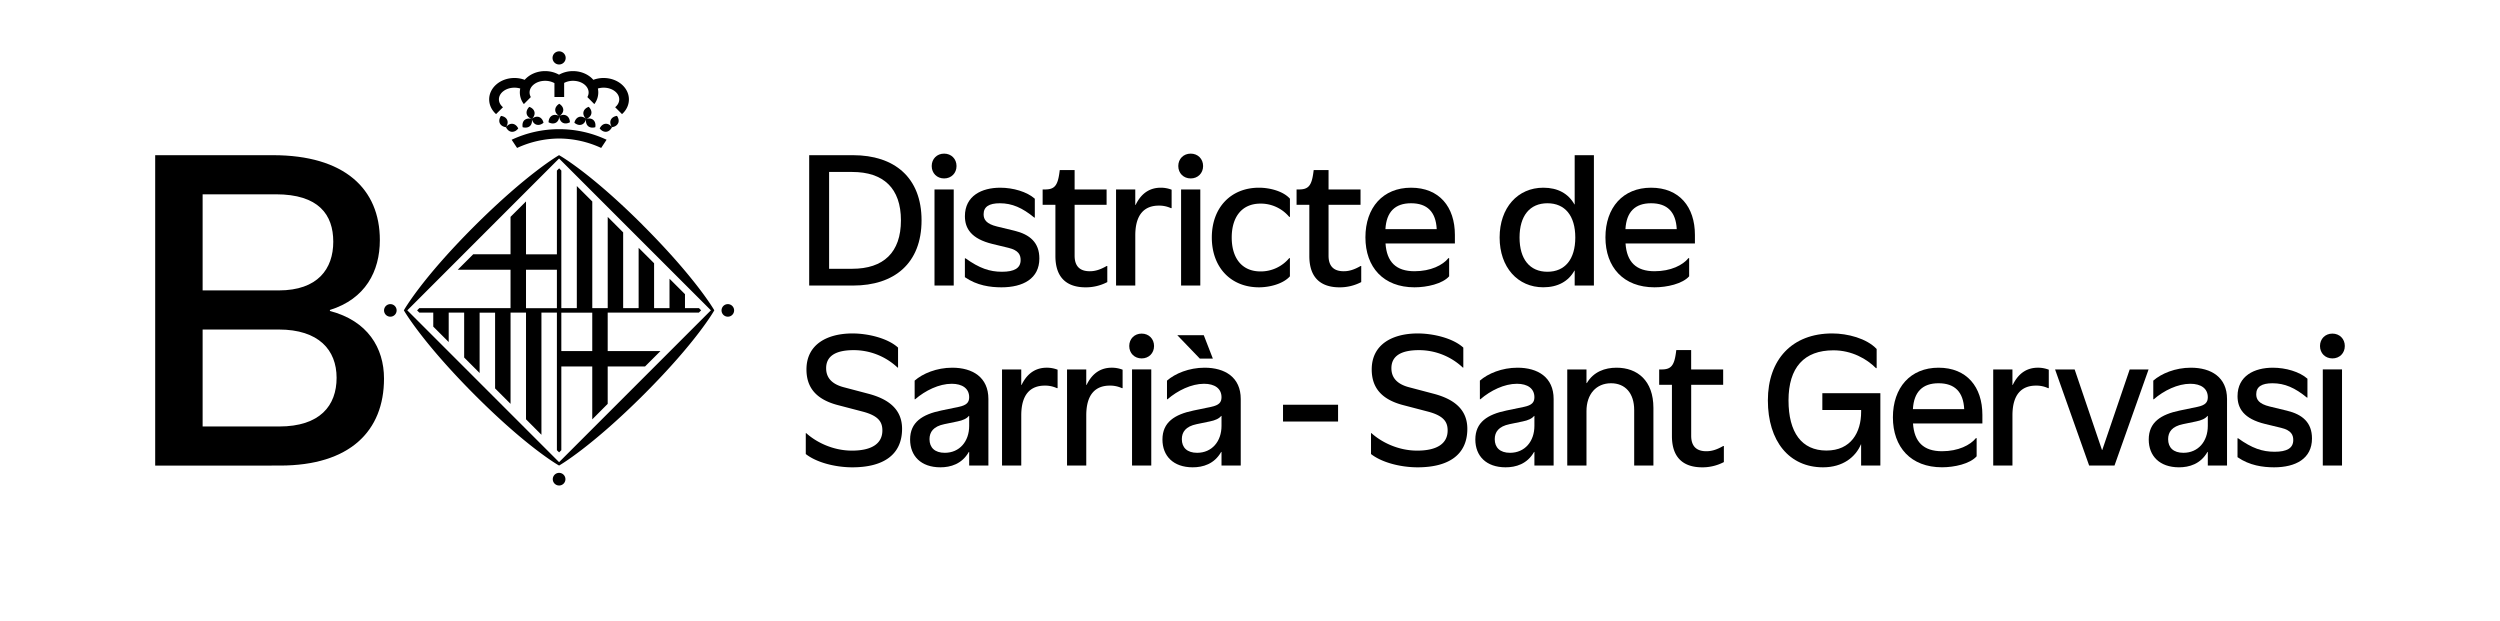 <svg id="Capa_1" data-name="Capa 1" xmlns="http://www.w3.org/2000/svg" viewBox="0 0 4349.55 1080"><path d="M1407.84,270h76.31c71.76,0,119.19,38.61,119.19,113.4s-47.43,113.41-119.19,113.41h-76.31Zm74.79,197.63c54.43,0,84.83-28.28,84.83-84.23s-30.4-84.22-84.83-84.22H1442.5V467.65Z"/><path d="M1621,288.87c0-12.47,9.12-21.59,21.58-21.59s21.59,9.12,21.59,21.59-9.12,21.58-21.59,21.58S1621,301.33,1621,288.87Zm4.86,40.74h33.45V496.83h-33.45Z"/><path d="M1678.73,482.24V449.4h1.07c24.17,17.33,42.11,23.41,63.39,23.41s32.53-6.08,32.53-20.37c0-8.81-3.34-17-21.28-21.28l-27.67-6.69c-37.09-9-48-27.06-48-48.34,0-35.58,29.5-49.56,61.42-49.56,22.5,0,46.52,7,60.2,19.15v32.84h-.91c-20.68-17-38.61-24.93-59.9-24.93-18.85,0-28.27,6.08-28.27,19.15,0,9.12,4.56,16.73,23.41,21.29l30.1,7.29c27.06,6.54,43.48,20.68,43.48,48.35,0,35-28.28,50.17-66,50.17C1723.12,499.88,1699.71,496.83,1678.73,482.24Z"/><path d="M1836.22,445.45V356.37H1814V329.61h4.26c16.11,0,21.89-6.39,24.93-29.19l.61-4.56h25.84v33.75h55.64v26.76h-55.64v88.47c0,20.37,11.25,27.06,26.3,27.06,9.12,0,17.79-2.43,29.49-9.12h1.07v28a80.4,80.4,0,0,1-37.86,9.13C1859,499.88,1836.22,485.89,1836.22,445.45Z"/><path d="M1941.72,329.61h33.45v26.91h.61c11.1-23.11,27.67-29.95,43.78-29.95a51.7,51.7,0,0,1,18.85,3.49v32.08h-1.21a48.87,48.87,0,0,0-21-4.41c-24.18,0-41,14.29-41,51.84v87.26h-33.45Z"/><path d="M2050,288.87c0-12.47,9.12-21.59,21.59-21.59s21.59,9.12,21.59,21.59-9.13,21.58-21.59,21.58S2050,301.33,2050,288.87Zm4.87,40.74h33.44V496.83h-33.44Z"/><path d="M2108.34,413.22c0-52,33.14-86.65,82.09-86.65,18.85,0,42.26,6.08,53.82,19.15v31.62H2243a64.51,64.51,0,0,0-49.86-23.1c-33.45,0-50.17,24.32-50.17,59s16.72,59,50.17,59A64.48,64.48,0,0,0,2243,449.1h1.22v31.62c-11.56,13.07-35,19.16-53.82,19.16C2141.48,499.88,2108.34,465.21,2108.34,413.22Z"/><path d="M2278,445.45V356.37h-22.2V329.61h4.26c16.12,0,21.89-6.39,24.93-29.19l.61-4.56h25.84v33.75h55.65v26.76h-55.65v88.47c0,20.37,11.25,27.06,26.3,27.06,9.13,0,17.79-2.43,29.5-9.12h1.06v28a80.36,80.36,0,0,1-37.85,9.13C2300.79,499.88,2278,485.89,2278,445.45Z"/><path d="M2375.58,412.92c0-51.69,30.41-86.35,79.36-86.35,49.25,0,76.31,33.44,76.31,82.09v14.9h-120.7c2.13,32.23,18.39,48.34,50.47,48.34,28.28,0,49.26-10.64,59-22.8h1.22v31.62c-11.55,13.07-38.61,19.16-60.2,19.16C2406.9,499.88,2375.58,464.91,2375.58,412.92Zm124.05-14.29c-1.52-29.95-16.41-45-44.69-45-27.82,0-42.87,15.05-44.54,45Z"/><path d="M2609.08,413.22c0-52,31.62-86.65,76-86.65,25.39,0,43.63,10.34,54.12,29h.46V270h33.45V496.83h-33.45v-26h-.46c-10.33,18.54-28.73,29-54.12,29C2640.7,499.88,2609.08,465.21,2609.08,413.22Zm131.65,0c0-37.7-17.78-59.59-48.49-59.59s-48.5,21.89-48.5,59.59,17.79,59.59,48.5,59.59S2740.73,450.92,2740.73,413.22Z"/><path d="M2793.18,412.92c0-51.69,30.4-86.35,79.35-86.35,49.26,0,76.32,33.44,76.32,82.09v14.9H2828.14c2.13,32.23,18.4,48.34,50.47,48.34,28.28,0,49.26-10.64,59-22.8h1.21v31.62c-11.55,13.07-38.61,19.16-60.2,19.16C2824.49,499.88,2793.18,464.91,2793.18,412.92Zm124.05-14.29c-1.52-29.95-16.42-45-44.7-45-27.82,0-42.87,15.05-44.54,45Z"/><path d="M1401.91,789.93V753.59h.76c17.48,15.81,46.52,30.41,79.51,30.41,34.51,0,53-12.16,53-35.12,0-14.59-6.53-25.54-34.51-32.84l-43-11.25c-39.52-10.33-54.57-32.22-54.57-62,0-44.39,37.09-62.64,80-62.64,27.21,0,61.42,8.21,79.36,24.63v34.82h-.76a111.3,111.3,0,0,0-76.47-30.41c-31.47,0-47.89,10.34-47.89,31.47,0,14.29,7.45,26.91,30.41,33l43.17,11.4c32.84,8.67,58.53,25.54,58.53,61,0,45.61-33.14,67-86.65,67C1451.47,813,1419.54,803.91,1401.91,789.93Z"/><path d="M1583.42,764.69c0-30.1,21.13-43.63,54.12-50.47l30.71-6.38c13.68-2.89,17.94-7.91,17.94-16.73,0-15.2-11.86-23.41-30.41-23.41-22,0-45.91,11.71-63.54,26.91h-.92V662.23c14-12.32,38.31-22.5,65.37-22.5,35.58,0,62.94,16.72,62.94,54.42V810h-33.44V786.28h-.61c-12,21.13-31.78,26.76-49.56,26.76C1602.27,813,1583.42,793.27,1583.42,764.69ZM1686.19,741V723.65h-.61c-3.5,4.56-10.49,7.75-19.77,9.57l-22.8,4.72c-19.15,3.95-25.84,13.68-25.84,26.14,0,14.6,9.12,23.72,26.6,23.72C1669.46,787.8,1686.19,768,1686.19,741Z"/><path d="M1743.34,642.77h33.45v26.91h.6c11.1-23.11,27.67-29.95,43.79-29.95a51.74,51.74,0,0,1,18.85,3.49V675.3h-1.22a48.8,48.8,0,0,0-21-4.41c-24.17,0-41,14.29-41,51.84V810h-33.45Z"/><path d="M1856.44,642.77h33.45v26.91h.61c11.09-23.11,27.66-29.95,43.78-29.95a51.7,51.7,0,0,1,18.85,3.49V675.3h-1.22a48.8,48.8,0,0,0-21-4.41c-24.17,0-41,14.29-41,51.84V810h-33.45Z"/><path d="M1964.68,602c0-12.47,9.12-21.59,21.59-21.59s21.58,9.12,21.58,21.59-9.12,21.58-21.58,21.58S1964.68,614.49,1964.68,602Zm4.86,40.74H2003V810h-33.45Z"/><path d="M2022.45,764.69c0-30.1,21.13-43.63,54.12-50.47l30.7-6.38c13.69-2.89,17.94-7.91,17.94-16.73,0-15.2-11.85-23.41-30.4-23.41-22,0-45.91,11.71-63.55,26.91h-.91V662.23c14-12.32,38.31-22.5,65.37-22.5,35.57,0,62.94,16.72,62.94,54.42V810h-33.45V786.28h-.6c-12,21.13-31.78,26.76-49.56,26.76C2041.3,813,2022.45,793.27,2022.45,764.69Zm25.84-181.51h46.06l15.81,40.74h-22.65ZM2125.21,741V723.65h-.6c-3.5,4.56-10.49,7.75-19.77,9.57l-22.8,4.72c-19.16,3.95-25.85,13.68-25.85,26.14,0,14.6,9.13,23.72,26.61,23.72C2108.49,787.8,2125.21,768,2125.21,741Z"/><path d="M2232.23,704.19H2328v29.19h-95.78Z"/><path d="M2385.31,789.93V753.59h.76c17.49,15.81,46.52,30.41,79.51,30.41,34.51,0,53.06-12.16,53.06-35.12,0-14.59-6.54-25.54-34.51-32.84l-43-11.25c-39.53-10.33-54.58-32.22-54.58-62,0-44.39,37.09-62.64,80-62.64,27.22,0,61.42,8.21,79.36,24.63v34.82h-.76a111.3,111.3,0,0,0-76.47-30.41c-31.47,0-47.89,10.34-47.89,31.47,0,14.29,7.45,26.91,30.41,33l43.17,11.4c32.84,8.67,58.53,25.54,58.53,61,0,45.61-33.14,67-86.65,67C2434.87,813,2403,803.91,2385.31,789.93Z"/><path d="M2566.82,764.69c0-30.1,21.13-43.63,54.12-50.47l30.71-6.38c13.68-2.89,17.94-7.91,17.94-16.73,0-15.2-11.86-23.41-30.41-23.41-22,0-45.91,11.71-63.54,26.91h-.91V662.23c14-12.32,38.31-22.5,65.37-22.5,35.57,0,62.93,16.72,62.93,54.42V810h-33.44V786.28H2669c-12,21.13-31.77,26.76-49.56,26.76C2585.67,813,2566.82,793.27,2566.82,764.69ZM2669.59,741V723.65H2669c-3.5,4.56-10.49,7.75-19.76,9.57l-22.8,4.72c-19.16,3.95-25.85,13.68-25.85,26.14,0,14.6,9.12,23.72,26.6,23.72C2652.87,787.8,2669.59,768,2669.59,741Z"/><path d="M2726.74,642.77h33.45v23.71h.61c11.7-19.76,31.47-26.75,51.69-26.75,36.18,0,64.15,22.35,64.15,69.93V810h-33.45V713.46c0-29.49-15.65-46.67-40.28-46.67-25.69,0-42.72,18.85-42.72,48.49V810h-33.45Z"/><path d="M2908.86,758.61V669.53h-22.19V642.77h4.25c16.12,0,21.89-6.39,24.94-29.19l.6-4.56h25.85v33.75H2998v26.76h-55.64V758c0,20.37,11.25,27.06,26.3,27.06,9.12,0,17.78-2.43,29.49-9.12h1.06v28a80.32,80.32,0,0,1-37.85,9.13C2931.67,813,2908.86,799.05,2908.86,758.61Z"/><path d="M3075.78,696.59c0-71.15,42.26-116.46,111.89-116.46,26.6,0,59.89,8.52,77.37,27.07v33.29h-1.21c-15.81-16-42-31-74-31-50.92,0-78.14,29.79-78.14,87.11,0,55.94,23,87.26,66,87.26,42.72,0,60.36-31.62,60.36-67.2v-3.34h-67.5V684.12h100.94V810H3238V773.05h-.31c-9.27,22.05-31.32,40-66,40C3113,813,3075.78,767.73,3075.78,696.59Z"/><path d="M3293.31,726.08c0-51.69,30.41-86.35,79.36-86.35,49.25,0,76.32,33.44,76.32,82.09v14.9H3328.28c2.13,32.23,18.39,48.34,50.47,48.34,28.28,0,49.26-10.64,59-22.8H3439v31.62C3427.4,807,3400.34,813,3378.75,813,3324.63,813,3293.31,778.07,3293.31,726.08Zm124.05-14.29c-1.52-29.95-16.41-45-44.69-45-27.82,0-42.87,15.05-44.54,45Z"/><path d="M3467.83,642.77h33.45v26.91h.6c11.1-23.11,27.67-29.95,43.79-29.95a51.74,51.74,0,0,1,18.85,3.49V675.3h-1.22a48.8,48.8,0,0,0-21-4.41c-24.17,0-41,14.29-41,51.84V810h-33.45Z"/><path d="M3575.46,642.77h34.05l47.58,140.16h.46l47.74-140.16h32.83L3678.83,810h-44.08Z"/><path d="M3738.42,764.69c0-30.1,21.13-43.63,54.12-50.47l30.71-6.38c13.68-2.89,17.94-7.91,17.94-16.73,0-15.2-11.86-23.41-30.4-23.41-22.05,0-45.92,11.71-63.55,26.91h-.91V662.23c14-12.32,38.31-22.5,65.37-22.5,35.57,0,62.93,16.72,62.93,54.42V810h-33.44V786.28h-.61c-12,21.13-31.77,26.76-49.56,26.76C3757.27,813,3738.42,793.27,3738.42,764.69ZM3841.19,741V723.65h-.61c-3.49,4.56-10.49,7.75-19.76,9.57l-22.8,4.72c-19.16,3.95-25.85,13.68-25.85,26.14,0,14.6,9.12,23.72,26.61,23.72C3824.47,787.8,3841.19,768,3841.19,741Z"/><path d="M3892.87,795.4V762.56h1.07c24.17,17.33,42.11,23.41,63.39,23.41s32.53-6.08,32.53-20.37c0-8.81-3.34-17-21.28-21.28l-27.67-6.69c-37.09-9-48-27.06-48-48.34,0-35.57,29.5-49.56,61.42-49.56,22.5,0,46.52,7,60.2,19.15v32.84h-.91c-20.68-17-38.62-24.93-59.9-24.93-18.85,0-28.27,6.08-28.27,19.15,0,9.12,4.56,16.73,23.41,21.29l30.1,7.29c27.06,6.54,43.48,20.68,43.48,48.35,0,35-28.28,50.17-66,50.17C3937.26,813,3913.85,810,3892.87,795.4Z"/><path d="M4036.38,602c0-12.47,9.12-21.59,21.58-21.59s21.59,9.12,21.59,21.59-9.12,21.58-21.59,21.58S4036.38,614.49,4036.38,602Zm4.86,40.74h33.45V810h-33.45Z"/><path d="M270,270H474.87c124.5,0,186,58.64,186,147.67,0,54.66-25.33,102.43-86.86,121.61v1.81c65.51,17,94.1,64.07,94.1,117.63,0,91.21-59.36,151.29-181,151.29H270ZM485,505.26c68,0,94.83-37.64,94.83-84.69s-25.34-82.52-99.9-82.52H352.53V505.26ZM485.72,742c70.94,0,99.9-36.19,99.9-84.69s-31.13-84-100.62-84H352.53V742Z"/><g id="Rodo"><path d="M1007.33,203.55c-4,1.3-6.84,5.09-8,10,3.87,3.23,8.3,4.67,12.42,3.32,4-1.24,6.76-5.06,8-9.9h0c-.85,4.86.19,9.48,3.33,12.35s7.79,3.37,12.6,2c.91-5-.14-9.59-3.3-12.49s-7.74-3.29-12.57-1.88c4.81-1.8,8.11-5,9-9.08s-.89-8.41-4.54-12c-4.75,1.72-8.2,4.9-9.11,9s1,8.44,4.57,12c-3.81-3.29-8.31-4.67-12.33-3.35m68.11,10.75c1.75-3.91.8-8.47-2.06-12.66-5,.73-9,3.1-10.73,7s-.85,8.41,2,12.66c5-.68,9-3.12,10.74-7m-10.74,7c-3.06-4-7.22-6.33-11.44-5.88s-7.68,3.52-9.92,8.07c3.12,4,7.17,6.16,11.37,5.8s7.79-3.46,10-8m-92,582.81L708.63,539.93,972.69,275.77,1236.85,539.9Zm145.56-412.48C1026.5,299.9,973.19,270.23,973,270.18l-.35-.17-.41.17c0,.05-54.89,31.33-147.84,124.18-91.75,91.82-121.53,145.15-121.53,145.15l-.24.42.24.39s31.37,55,124.26,147.93C918.92,780,972.25,809.71,972.25,809.71l.44.28.46-.28s54.94-31.33,147.8-124.19c91.76-91.85,121.57-145.14,121.6-145.26l.21-.36-.21-.37c0-.08-31.38-54.95-124.3-147.9M679.14,529.13A10.93,10.93,0,1,0,690.05,540a10.93,10.93,0,0,0-10.91-10.88M972.74,822.7a11,11,0,1,0,11,11,11,11,0,0,0-11-11m293.55-293.57A10.93,10.93,0,1,0,1277.22,540a10.93,10.93,0,0,0-10.93-10.88M875.08,186.54c-4.39-3.63-7.05-8.44-7.05-13.64,0-11.25,12.1-20.36,27.07-20.36A35.19,35.19,0,0,1,905.16,154a32.1,32.1,0,0,0-.74,6.95,33.4,33.4,0,0,0,7,20.16l12.13-12.23a16,16,0,0,1-2.17-7.93c0-11.28,12.1-20.34,27-20.34a33.4,33.4,0,0,1,16.24,4v24.16h16.9V144.27a32.79,32.79,0,0,1,15.57-3.66c14.89,0,27,9.06,27,20.34a15.52,15.52,0,0,1-2.19,7.93L1034,181.11a33.34,33.34,0,0,0,6.9-20.16,34.07,34.07,0,0,0-.71-6.95,35.09,35.09,0,0,1,10.09-1.46c14.94,0,27.08,9.11,27.08,20.36,0,5.2-2.67,10-7.1,13.64l11.92,12c7.5-6.66,12-15.69,12-25.59,0-20.59-19.66-37.26-44-37.26a51,51,0,0,0-17.88,3.2c-7.9-9.16-20.87-15.18-35.38-15.18a49.37,49.37,0,0,0-24.32,6.24,49.44,49.44,0,0,0-24.33-6.24c-14.51,0-27.37,6-35.42,15.18a50.57,50.57,0,0,0-17.84-3.2c-24.26,0-43.94,16.67-43.94,37.26,0,9.9,4.54,18.93,12,25.59Zm15.16,42.75c4.21.36,8.32-1.78,11.41-5.8-2.18-4.55-5.72-7.62-10-8.07s-8.26,1.86-11.32,5.88c2.16,4.53,5.69,7.59,9.88,8m70-28c-3.71,2.19-5.63,6.41-5.84,11.44,4.45,2.39,9.12,2.79,12.83.68S972.9,207,973,202h0c.15,5,2.15,9.28,5.79,11.39s8.33,1.71,12.76-.68c-.18-5-2.12-9.25-5.85-11.44s-8.25-1.75-12.7.7c4.27-2.67,7-6.47,7-10.71s-2.71-8-7-10.69c-4.31,2.67-7,6.47-7,10.69s2.69,8,7,10.71c-4.49-2.45-9.11-2.81-12.74-.7m12.57-89.07a11.43,11.43,0,1,0-11.51-11.42,11.41,11.41,0,0,0,11.51,11.42m-90.47,96.46c-1.75-3.9-5.75-6.27-10.73-7-2.87,4.19-3.85,8.75-2.08,12.66s5.79,6.32,10.8,7c2.75-4.25,3.75-8.8,2-12.66m30.23.17c-3.16,2.9-4.11,7.46-3.26,12.49,4.8,1.35,9.5.79,12.65-2s4.19-7.49,3.24-12.35c1.28,4.84,4,8.66,8.14,9.9s8.49-.09,12.27-3.32c-1.15-4.87-3.92-8.66-8-10s-8.41.06-12.2,3.27c3.57-3.46,5.37-7.77,4.48-11.9s-4.27-7.31-9-9c-3.63,3.55-5.4,7.85-4.6,12s4.36,7.28,9,9.08c-4.79-1.44-9.4-.9-12.63,1.88M972.69,241a176.14,176.14,0,0,1,73.24,16.39l9.41-14.28a194.56,194.56,0,0,0-165.16.05l9.46,14.23A176.37,176.37,0,0,1,972.69,241m3.92,302.93h53.81V610.8H976.61Zm-7.71-7.76H915.16V469.31H968.9Zm0-93.73H915.16v-92l-26.93,26.85V442.4H823.31l-26.95,26.91h91.87v66.82H729.51L725.68,540l3.82,3.88h24.3v24.36l26.86,26.85V543.89h26.89V622l26.9,26.94v-105h26.92V675.76l26.9,26.86V543.89h26.89V729.5L942,756.42V543.89H968.9V783.25l3.84,3.79,3.87-3.79V637.63h53.81v92l26.86-27v-65h64.94l26.86-26.83h-91.8V543.89H1215.9l3.95-4-3.78-3.77h-24.33V511.8l-26.92-26.88v51.21H1138V458l-26.9-26.85v105h-26.92V404.29l-26.86-26.91V536.13h-26.86V350.53l-26.9-26.86V536.13H976.61V296.75l-3.77-3.88-3.94,3.94Z"/></g></svg>